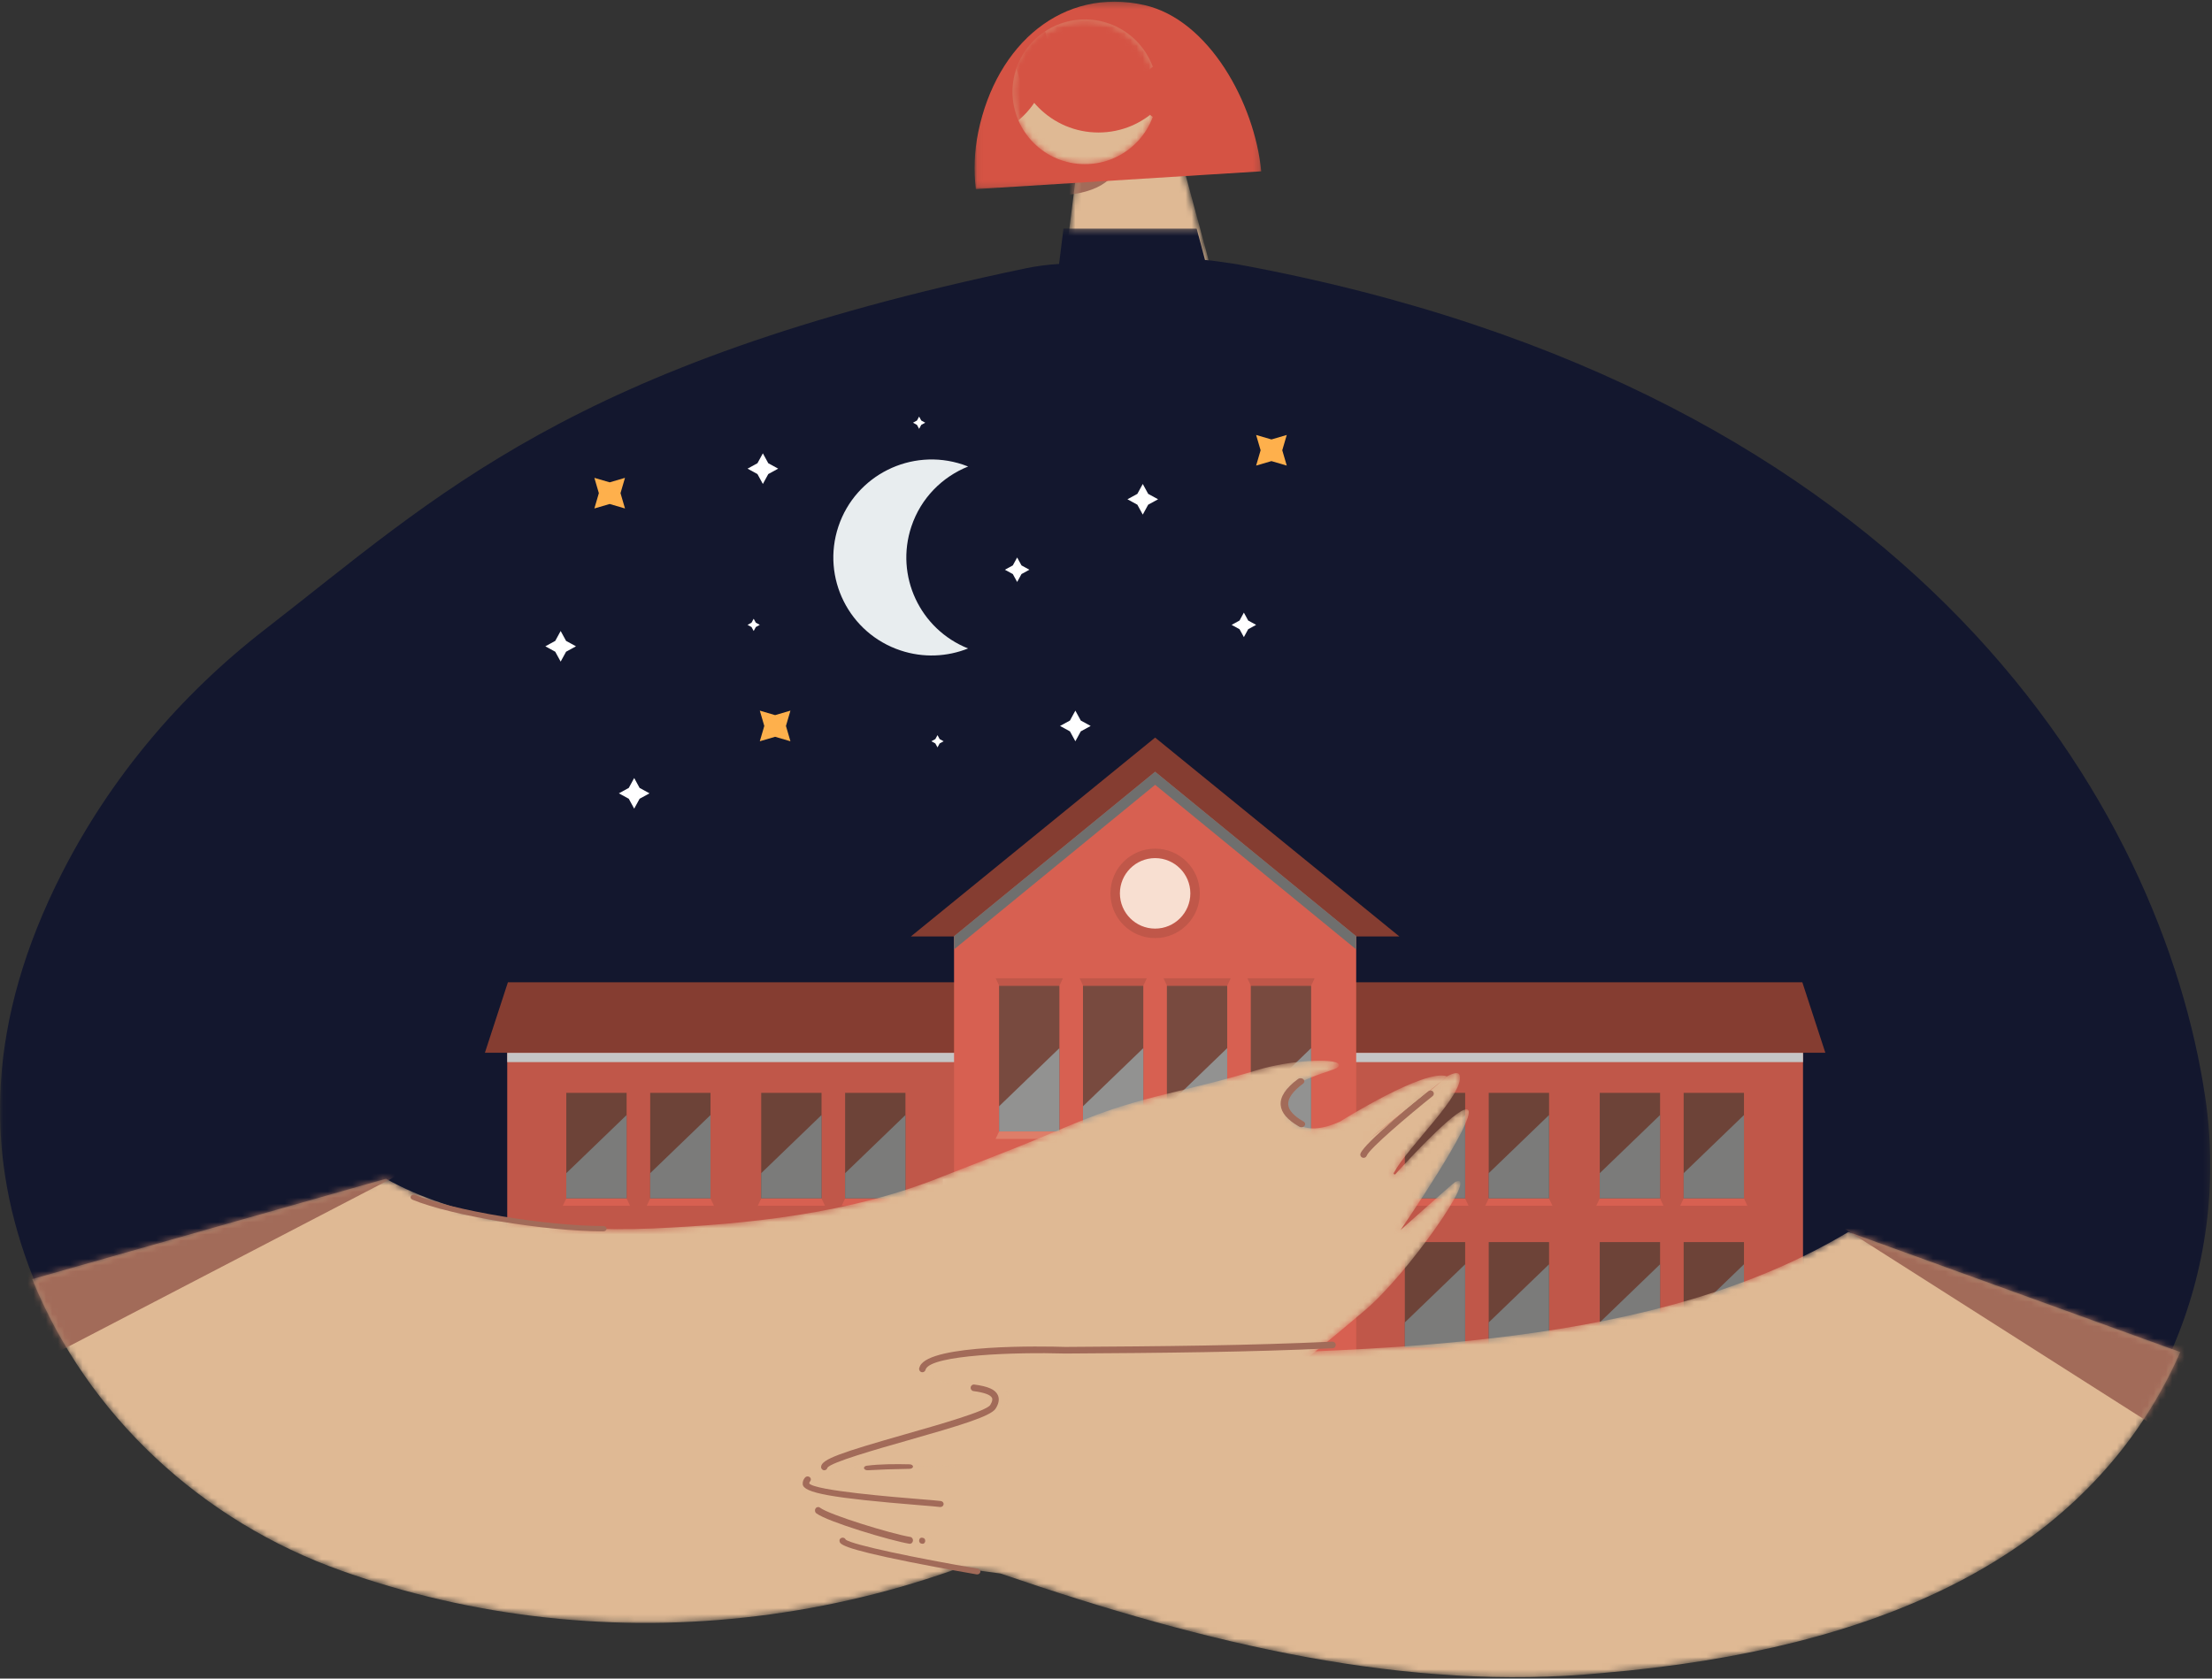 <?xml version="1.0" encoding="UTF-8"?>
<svg width="361px" height="274px" viewBox="0 0 361 274" version="1.1" xmlns="http://www.w3.org/2000/svg" xmlns:xlink="http://www.w3.org/1999/xlink">
    <rect x="0" y="0" width="361" height="274" fill="#333333" stroke="none"/>
    <!-- Generator: Sketch 59 (86127) - https://sketch.com -->
    <title>Group</title>
    <desc>Created with Sketch.</desc>
    <defs>
        <polyline id="path-1" points="28.949 42.85 0.147 42.85 4.209 8.896 17.872 0.169 28.949 42.85"></polyline>
        <polygon id="path-3" points="0.02 0.309 360.719 0.309 360.719 195.907 0.02 195.907"></polygon>
        <polygon id="path-5" points="0.051 0.273 46.837 0.273 46.837 30.867 0.051 30.867"></polygon>
        <path d="M23.872,11.982 C23.872,18.508 18.581,23.799 12.055,23.799 C5.529,23.799 0.239,18.508 0.239,11.982 C0.239,5.456 5.529,0.166 12.055,0.166 C18.581,0.166 23.872,5.456 23.872,11.982" id="path-7"></path>
        <path d="M232.518,19.913 C232.233,20.039 223.567,27.791 223.567,27.791 C223.567,27.791 235.875,9.82 234.632,8.22 C233.602,6.894 225.493,15.618 222.739,18.653 C222.607,18.798 222.376,18.639 222.467,18.466 C224.727,14.197 233.973,5.699 233.227,2.56 C233.08,1.94 232.287,2.091 231.137,2.704 C231.283,2.761 218.346,13.02 218.346,13.02 C218.346,13.02 227.633,5.884 231.137,2.704 C227.607,1.332 213.709,10.069 213.709,10.069 C210.477,11.546 208.224,11.427 206.832,10.508 C204.273,8.819 204.508,5.028 207.253,3.654 C210.876,1.841 213.88,1.591 213.485,0.742 C212.962,-0.381 205.278,0.12 200.292,1.638 C197.459,2.5 194.604,3.285 191.728,3.997 L183.566,6.017 C173.213,8.67 169.312,11.027 159.367,14.919 L147.839,19.431 C133.337,25.108 117.174,26.822 101.595,27.524 C84.983,28.272 68.909,25.565 57.987,19.408 L0.245,35.799 C9.341,58.095 27.916,75.329 50.869,83.446 C51.303,83.6 51.738,83.751 52.173,83.901 C96.825,99.243 146.185,92.201 185.244,65.853 C200.465,55.585 213.659,44.353 217.812,40.84 C224.649,35.055 236.577,18.125 232.518,19.913" id="path-9"></path>
        <path d="M169.666,0.09 C138.663,18.622 96.124,19.981 45.657,20.277 C45.657,20.277 21.973,19.801 20.299,23.124 C18.625,26.447 35.428,23.124 32.204,28.047 C30.569,30.543 7.028,31.785 4.609,37.14 C4.259,37.916 8.353,38.975 10.69,38.723 C13.12,38.173 15.847,38.221 18.3,38.314 C21.373,38.245 23.895,38.264 23.895,38.264 C22.554,38.522 20.541,38.399 18.3,38.314 C15.772,38.371 12.872,38.487 10.69,38.723 C5.83,39.822 0.143,39.433 0.333,40.848 C0.459,41.788 4.281,42.577 6.781,42.818 C10.558,41.816 18.528,44.363 20.704,44.69 C20.894,44.714 21.07,44.741 21.227,44.771 C21.227,44.771 21.039,44.74 20.704,44.69 C17.758,44.319 10.904,44.646 6.328,44.206 C5.542,44.415 4.956,44.717 4.671,45.14 C3.111,47.463 15.815,49.526 19.951,50.131 C20.727,50.227 21.227,50.31 21.227,50.31 C21.227,50.31 20.746,50.247 19.951,50.131 C17.222,49.793 11.058,49.293 11.058,51.664 C11.058,53.264 31.271,55.849 31.271,55.849 C65.33,67.541 97.826,75.151 129.487,72.097 C175.678,68.199 205.549,52.815 220.497,26.366 C221.726,24.194 222.835,21.967 223.832,19.698 L169.666,0.09" id="path-11"></path>
    </defs>
    <g id="Page-1" stroke="none" stroke-width="1" fill="none" fill-rule="evenodd">
        <g id="UI-4" transform="translate(-754, -5843)">
            <g id="Group" transform="translate(754, 5843)">
                <g id="Group-7" transform="translate(172, 15)">
                    <mask id="mask-2" fill="white">
                        <use xlink:href="#path-1"></use>
                    </mask>
                    <g id="Clip-5"></g>
                    <polyline id="Fill-4" fill="#DFB994" mask="url(#mask-2)" points="28.949 41.154 0.147 41.154 4.209 8.896 17.872 0.169 28.949 41.154"></polyline>
                    <path d="M-0.479,13.91 L11.194,10.141 C10.343,15.408 5.053,17.208 -1.453,16.831 L-0.479,13.91" id="Fill-6" fill="#A26B59" mask="url(#mask-2)"></path>
                </g>
                <g id="Group-10" transform="translate(0, 37)">
                    <mask id="mask-4" fill="white">
                        <use xlink:href="#path-3"></use>
                    </mask>
                    <g id="Clip-9"></g>
                    <path d="M359.9,142.148 C352.908,95.05 313.276,26.599 201.913,6.135 C201.266,6.042 197.636,5.48 196.661,5.435 L195.292,0.309 L173.561,0.309 L172.842,6.087 C172.825,6.088 172.808,6.089 172.791,6.09 C170.955,6.196 169.129,6.439 167.33,6.815 C93.045,22.352 71.476,43.871 43.21,65.771 C29.397,76.474 17.997,90.006 10.088,105.563 C-2.188,129.711 -2.345,150.672 4.713,169.735 C5.001,170.513 5.302,171.285 5.613,172.051 L53.437,158.522 L29.295,195.907 L325.387,195.907 L305.61,165.561 L354.458,183.322 C360.084,170.434 361.976,156.142 359.9,142.148" id="Fill-8" fill="#13172E" mask="url(#mask-4)"></path>
                </g>
                <g id="Group-114-Copy" transform="translate(79, 120)">
                    <g id="Group-113" transform="translate(0, 0.167)">
                        <polygon id="Fill-17" fill="#C05749" points="3.781 113.496 215.253 113.496 215.253 51.448 3.781 51.448"></polygon>
                        <polygon id="Fill-20" fill="#853D31" points="215.142 40.175 3.892 40.175 0.135 51.682 218.899 51.682"></polygon>
                        <polygon id="Fill-21" fill="#6D4338" points="150.269 75.446 160.114 75.446 160.114 58.222 150.269 58.222"></polygon>
                        <polygon id="Fill-22" fill="#D76051" points="160.106 75.454 150.272 75.454 149.702 76.663 160.676 76.663"></polygon>
                        <polygon id="Fill-23" fill="#7B7B7A" points="160.113 75.441 150.269 75.441 150.269 71.335 160.113 61.845"></polygon>
                        <polygon id="Fill-24" fill="#6D4338" points="163.962 75.446 173.806 75.446 173.806 58.222 163.962 58.222"></polygon>
                        <polygon id="Fill-25" fill="#D76051" points="173.799 75.454 163.965 75.454 163.395 76.663 174.368 76.663"></polygon>
                        <polygon id="Fill-26" fill="#7B7B7A" points="173.806 75.441 163.962 75.441 163.962 71.335 173.806 61.845"></polygon>
                        <polygon id="Fill-27" fill="#6D4338" points="182.081 75.446 191.926 75.446 191.926 58.222 182.081 58.222"></polygon>
                        <polygon id="Fill-28" fill="#D76051" points="191.918 75.454 182.084 75.454 181.514 76.663 192.487 76.663"></polygon>
                        <polygon id="Fill-29" fill="#7B7B7A" points="191.925 75.441 182.081 75.441 182.081 71.335 191.925 61.845"></polygon>
                        <polygon id="Fill-30" fill="#6D4338" points="195.774 75.446 205.618 75.446 205.618 58.222 195.774 58.222"></polygon>
                        <polygon id="Fill-31" fill="#D76051" points="205.611 75.454 195.777 75.454 195.208 76.663 206.18 76.663"></polygon>
                        <polygon id="Fill-32" fill="#7B7B7A" points="205.618 75.441 195.774 75.441 195.774 71.335 205.618 61.845"></polygon>
                        <polygon id="Fill-33" fill="#6D4338" points="150.269 99.809 160.114 99.809 160.114 82.585 150.269 82.585"></polygon>
                        <polygon id="Fill-34" fill="#D76051" points="160.106 99.817 150.272 99.817 149.702 101.026 160.676 101.026"></polygon>
                        <polygon id="Fill-35" fill="#7B7B7A" points="160.113 99.804 150.269 99.804 150.269 95.698 160.113 86.208"></polygon>
                        <polygon id="Fill-36" fill="#6D4338" points="163.962 99.809 173.806 99.809 173.806 82.585 163.962 82.585"></polygon>
                        <polygon id="Fill-37" fill="#D76051" points="173.799 99.817 163.965 99.817 163.395 101.026 174.368 101.026"></polygon>
                        <polygon id="Fill-38" fill="#7B7B7A" points="173.806 99.804 163.962 99.804 163.962 95.698 173.806 86.208"></polygon>
                        <polygon id="Fill-39" fill="#6D4338" points="182.081 99.809 191.926 99.809 191.926 82.585 182.081 82.585"></polygon>
                        <polygon id="Fill-40" fill="#D76051" points="191.918 99.817 182.084 99.817 181.514 101.026 192.487 101.026"></polygon>
                        <polygon id="Fill-41" fill="#7B7B7A" points="191.925 99.804 182.081 99.804 182.081 95.698 191.925 86.208"></polygon>
                        <polygon id="Fill-42" fill="#6D4338" points="195.774 99.809 205.618 99.809 205.618 82.585 195.774 82.585"></polygon>
                        <polygon id="Fill-43" fill="#D76051" points="205.611 99.817 195.777 99.817 195.208 101.026 206.18 101.026"></polygon>
                        <polygon id="Fill-44" fill="#7B7B7A" points="205.618 99.804 195.774 99.804 195.774 95.698 205.618 86.208"></polygon>
                        <polygon id="Fill-45" fill="#6D4338" points="13.42 75.446 23.264 75.446 23.264 58.222 13.42 58.222"></polygon>
                        <polygon id="Fill-46" fill="#D76051" points="23.256 75.454 13.423 75.454 12.853 76.663 23.826 76.663"></polygon>
                        <polygon id="Fill-47" fill="#7B7B7A" points="23.264 75.441 13.419 75.441 13.419 71.335 23.264 61.845"></polygon>
                        <polygon id="Fill-48" fill="#6D4338" points="27.113 75.446 36.957 75.446 36.957 58.222 27.113 58.222"></polygon>
                        <polygon id="Fill-49" fill="#D76051" points="36.949 75.454 27.116 75.454 26.546 76.663 37.519 76.663"></polygon>
                        <polygon id="Fill-50" fill="#7B7B7A" points="36.957 75.441 27.112 75.441 27.112 71.335 36.957 61.845"></polygon>
                        <polygon id="Fill-51" fill="#6D4338" points="45.231 75.446 55.076 75.446 55.076 58.222 45.231 58.222"></polygon>
                        <polygon id="Fill-52" fill="#D76051" points="55.068 75.454 45.235 75.454 44.665 76.663 55.638 76.663"></polygon>
                        <polygon id="Fill-53" fill="#7B7B7A" points="55.076 75.441 45.231 75.441 45.231 71.335 55.076 61.845"></polygon>
                        <polygon id="Fill-54" fill="#6D4338" points="58.924 75.446 68.769 75.446 68.769 58.222 58.924 58.222"></polygon>
                        <polygon id="Fill-55" fill="#D76051" points="68.761 75.454 58.928 75.454 58.358 76.663 69.331 76.663"></polygon>
                        <polygon id="Fill-56" fill="#7B7B7A" points="68.769 75.441 58.924 75.441 58.924 71.335 68.769 61.845"></polygon>
                        <polygon id="Fill-57" fill="#6D4338" points="13.42 99.809 23.264 99.809 23.264 82.585 13.42 82.585"></polygon>
                        <polygon id="Fill-58" fill="#D76051" points="23.256 99.817 13.423 99.817 12.853 101.026 23.826 101.026"></polygon>
                        <polygon id="Fill-59" fill="#7B7B7A" points="23.264 99.804 13.419 99.804 13.419 95.698 23.264 86.208"></polygon>
                        <polygon id="Fill-60" fill="#6D4338" points="27.113 99.809 36.957 99.809 36.957 82.585 27.113 82.585"></polygon>
                        <polygon id="Fill-61" fill="#D76051" points="36.949 99.817 27.116 99.817 26.546 101.026 37.519 101.026"></polygon>
                        <polygon id="Fill-62" fill="#7B7B7A" points="36.957 99.804 27.112 99.804 27.112 95.698 36.957 86.208"></polygon>
                        <polygon id="Fill-63" fill="#6D4338" points="45.231 99.809 55.076 99.809 55.076 82.585 45.231 82.585"></polygon>
                        <polygon id="Fill-64" fill="#D76051" points="55.068 99.817 45.235 99.817 44.665 101.026 55.638 101.026"></polygon>
                        <polygon id="Fill-65" fill="#7B7B7A" points="55.076 99.804 45.231 99.804 45.231 95.698 55.076 86.208"></polygon>
                        <polygon id="Fill-66" fill="#6D4338" points="58.924 99.809 68.769 99.809 68.769 82.585 58.924 82.585"></polygon>
                        <polygon id="Fill-67" fill="#D76051" points="68.761 99.817 58.928 99.817 58.358 101.026 69.331 101.026"></polygon>
                        <polygon id="Fill-68" fill="#7B7B7A" points="68.769 99.804 58.924 99.804 58.924 95.698 68.769 86.208"></polygon>
                        <polygon id="Fill-69" fill="#C5C5C5" points="3.781 53.206 215.253 53.206 215.253 51.7 3.781 51.7"></polygon>
                        <polygon id="Fill-70" fill="#853D31" points="69.658 32.691 109.517 0.232 149.376 32.691"></polygon>
                        <polygon id="Fill-71" fill="#D76051" points="142.331 113.552 76.702 113.552 76.702 32.681 109.517 5.827 142.331 32.681"></polygon>
                        <polygon id="Fill-72" fill="#C05749" points="85.817 113.552 133.216 113.552 133.216 77.387 85.817 77.387"></polygon>
                        <polygon id="Fill-73" fill="#9C9C9C" points="85.817 77.752 85.817 113.552 88.005 113.552 88.005 79.03 131.029 79.03 131.029 113.552 133.216 113.552 133.216 77.752"></polygon>
                        <polygon id="Fill-74" fill="#F8DFD1" points="74.879 77.752 144.154 77.752 144.154 72.278 74.879 72.278"></polygon>
                        <path d="M122.695,93.397 C122.44,88.253 116.639,84.14 109.517,84.14 C102.394,84.14 96.594,88.253 96.339,93.397 L96.327,113.525 L122.707,113.525 L122.695,93.397 Z" id="Fill-75" fill="#6D4338"></path>
                        <path d="M109.523,113.525 L122.707,113.525 L122.695,93.397 C122.44,88.255 116.642,84.143 109.523,84.14 L109.523,113.525 Z" id="Fill-76" fill="#7B7B7A"></path>
                        <path d="M116.809,25.661 C116.809,29.693 113.545,32.962 109.517,32.962 C105.489,32.962 102.225,29.693 102.225,25.661 C102.225,21.629 105.489,18.361 109.517,18.361 C113.545,18.361 116.809,21.629 116.809,25.661" id="Fill-77" fill="#C05749"></path>
                        <path d="M115.264,25.661 C115.264,28.839 112.691,31.414 109.517,31.414 C106.343,31.414 103.77,28.839 103.77,25.661 C103.77,22.484 106.343,19.908 109.517,19.908 C112.691,19.908 115.264,22.484 115.264,25.661" id="Fill-78" fill="#F8DFD1"></path>
                        <polygon id="Fill-79" fill="#784A3F" points="84.05 64.527 93.894 64.527 93.894 40.733 84.05 40.733"></polygon>
                        <polygon id="Fill-80" fill="#DE7E69" points="93.887 64.535 84.053 64.535 83.483 65.744 94.456 65.744"></polygon>
                        <polygon id="Fill-81" fill="#929291" points="93.894 64.521 84.05 64.521 84.05 60.415 93.894 50.925"></polygon>
                        <polygon id="Fill-82" fill="#784A3F" points="97.743 64.527 107.587 64.527 107.587 40.733 97.743 40.733"></polygon>
                        <polygon id="Fill-83" fill="#DE7E69" points="107.579 64.535 97.746 64.535 97.176 65.744 108.149 65.744"></polygon>
                        <polygon id="Fill-84" fill="#929291" points="107.587 64.521 97.743 64.521 97.743 60.415 107.587 50.925"></polygon>
                        <polygon id="Fill-85" fill="#784A3F" points="111.436 64.527 121.28 64.527 121.28 40.733 111.436 40.733"></polygon>
                        <polygon id="Fill-86" fill="#DE7E69" points="121.273 64.535 111.439 64.535 110.869 65.744 121.842 65.744"></polygon>
                        <polygon id="Fill-87" fill="#929291" points="121.28 64.521 111.436 64.521 111.436 60.415 121.28 50.925"></polygon>
                        <polygon id="Fill-88" fill="#784A3F" points="125.129 64.527 134.973 64.527 134.973 40.733 125.129 40.733"></polygon>
                        <polygon id="Fill-89" fill="#DE7E69" points="134.966 64.535 125.132 64.535 124.562 65.744 135.535 65.744"></polygon>
                        <polygon id="Fill-90" fill="#C05749" points="125.147 40.726 134.981 40.726 135.55 39.518 124.577 39.518"></polygon>
                        <polygon id="Fill-91" fill="#C05749" points="111.454 40.726 121.287 40.726 121.857 39.518 110.884 39.518"></polygon>
                        <polygon id="Fill-92" fill="#C05749" points="97.761 40.726 107.595 40.726 108.165 39.518 97.192 39.518"></polygon>
                        <polygon id="Fill-93" fill="#C05749" points="84.068 40.726 93.902 40.726 94.471 39.518 83.499 39.518"></polygon>
                        <polygon id="Fill-94" fill="#929291" points="134.973 64.521 125.129 64.521 125.129 60.415 134.973 50.925"></polygon>
                        <polygon id="Fill-95" fill="#6F6F6E" points="76.708 34.8 109.517 7.942 142.322 34.804 142.331 32.65 109.517 5.797 76.702 32.65"></polygon>
                        <polygon id="Fill-96" fill="#F8DFD1" points="132.362 113.552 143.3 113.552 143.3 103.436 132.362 103.436"></polygon>
                        <polygon id="Fill-97" fill="#F8DFD1" points="132.399 79.972 143.337 79.972 143.337 77.795 132.399 77.795"></polygon>
                        <polygon id="Fill-98" fill="#9C9C9C" points="132.399 78.546 143.337 78.546 143.337 77.795 132.399 77.795"></polygon>
                        <polygon id="Fill-99" fill="#F8DFD1" points="75.696 113.552 86.634 113.552 86.634 103.436 75.696 103.436"></polygon>
                        <polygon id="Fill-100" fill="#F8DFD1" points="75.733 79.972 86.671 79.972 86.671 77.795 75.733 77.795"></polygon>
                        <polygon id="Fill-101" fill="#9C9C9C" points="75.733 78.546 86.671 78.546 86.671 77.795 75.733 77.795"></polygon>
                    </g>
                </g>
                <g id="Group-3" transform="translate(159, 0)">
                    <mask id="mask-6" fill="white">
                        <use xlink:href="#path-5"></use>
                    </mask>
                    <g id="Clip-2"></g>
                    <path d="M27.759,0.83 C14.505,-2.151 3.625,7.126 0.653,21.552 C0.002,24.71 -0.107,27.853 0.259,30.867 L46.837,27.965 C45.774,16.905 38.337,3.21 27.759,0.83" id="Fill-1" fill="#D55344" mask="url(#mask-6)"></path>
                </g>
                <path d="M148.74,85.942 C150.293,81.298 153.775,77.84 158,76.151 C157.709,76.036 157.414,75.925 157.113,75.825 C148.71,73.031 139.628,77.561 136.827,85.942 C134.027,94.323 138.568,103.382 146.971,106.176 C150.717,107.422 154.597,107.208 157.997,105.85 C150.166,102.732 146.04,94.023 148.74,85.942" id="Fill-65" fill="#E8EDEF"></path>
                <g id="Group-70" transform="translate(165, 3)">
                    <mask id="mask-8" fill="white">
                        <use xlink:href="#path-7"></use>
                    </mask>
                    <g id="Clip-67"></g>
                    <path d="M23.872,11.982 C23.872,18.508 18.581,23.799 12.055,23.799 C5.529,23.799 0.239,18.508 0.239,11.982 C0.239,5.456 5.529,0.166 12.055,0.166 C18.581,0.166 23.872,5.456 23.872,11.982" id="Fill-66" fill="#DFB994" mask="url(#mask-8)"></path>
                    <path d="M28.057,4.843 C28.057,12.457 21.885,18.629 14.271,18.629 C6.657,18.629 0.485,12.457 0.485,4.843 C0.485,-2.77 6.657,-8.943 14.271,-8.943 C21.885,-8.943 28.057,-2.77 28.057,4.843" id="Fill-68" fill="#D55344" mask="url(#mask-8)"></path>
                    <path d="M6.147,6.074 C6.147,13.688 -0.025,19.86 -7.638,19.86 C-15.252,19.86 -21.424,13.688 -21.424,6.074 C-21.424,-1.54 -15.252,-7.712 -7.638,-7.712 C-0.025,-7.712 6.147,-1.54 6.147,6.074" id="Fill-69" fill="#D55344" mask="url(#mask-8)"></path>
                </g>
                <g id="star-white" transform="translate(101, 127)" fill="#FFFFFF">
                    <polygon id="Fill-1" points="1.616 1.616 0 2.5 1.616 3.384 2.5 5 3.384 3.384 5 2.5 3.384 1.616 2.5 0"></polygon>
                </g>
                <g id="star-yellow" transform="translate(205, 71)" fill="#FEB04C">
                    <polygon id="Fill-3" points="2.5 0.733 0 0 0.733 2.5 0 5 2.5 4.268 5 5 4.267 2.5 5 0"></polygon>
                </g>
                <g id="star-yellow" transform="translate(97, 78)" fill="#FEB04C">
                    <polygon id="Fill-3" points="2.5 0.733 0 0 0.733 2.5 0 5 2.5 4.268 5 5 4.267 2.5 5 0"></polygon>
                </g>
                <g id="star-white" transform="translate(173, 116)" fill="#FFFFFF">
                    <polygon id="Fill-1" points="1.616 1.616 0 2.5 1.616 3.384 2.5 5 3.384 3.384 5 2.5 3.384 1.616 2.5 0"></polygon>
                </g>
                <g id="star-white" transform="translate(89, 103)" fill="#FFFFFF">
                    <polygon id="Fill-1" points="1.616 1.616 0 2.5 1.616 3.384 2.5 5 3.384 3.384 5 2.5 3.384 1.616 2.5 0"></polygon>
                </g>
                <g id="star-white" transform="translate(122, 101)" fill="#FFFFFF">
                    <polygon id="Fill-1" points="0.647 0.646 0 1 0.647 1.353 1 2 1.353 1.353 2 1 1.353 0.646 1 0"></polygon>
                </g>
                <g id="star-white" transform="translate(152, 120)" fill="#FFFFFF">
                    <polygon id="Fill-1" points="0.647 0.646 0 1 0.647 1.353 1 2 1.353 1.353 2 1 1.353 0.646 1 0"></polygon>
                </g>
                <g id="star-white" transform="translate(149, 68)" fill="#FFFFFF">
                    <polygon id="Fill-1" points="0.647 0.646 0 1 0.647 1.353 1 2 1.353 1.353 2 1 1.353 0.646 1 0"></polygon>
                </g>
                <g id="star-white" transform="translate(201, 100)" fill="#FFFFFF">
                    <polygon id="Fill-1" points="1.293 1.293 0 2 1.293 2.707 2 4 2.707 2.707 4 2 2.707 1.293 2 0"></polygon>
                </g>
                <g id="star-white" transform="translate(164, 91)" fill="#FFFFFF">
                    <polygon id="Fill-1" points="1.293 1.293 0 2 1.293 2.707 2 4 2.707 2.707 4 2 2.707 1.293 2 0"></polygon>
                </g>
                <g id="star-yellow" transform="translate(124, 116)" fill="#FEB04C">
                    <polygon id="Fill-3" points="2.5 0.733 0 0 0.733 2.5 0 5 2.5 4.268 5 5 4.267 2.5 5 0"></polygon>
                </g>
                <g id="star-white" transform="translate(122, 74)" fill="#FFFFFF">
                    <polygon id="Fill-1" points="1.616 1.616 0 2.5 1.616 3.384 2.5 5 3.384 3.384 5 2.5 3.384 1.616 2.5 0"></polygon>
                </g>
                <g id="star-white" transform="translate(184, 79)" fill="#FFFFFF">
                    <polygon id="Fill-1" points="1.616 1.616 0 2.5 1.616 3.384 2.5 5 3.384 3.384 5 2.5 3.384 1.616 2.5 0"></polygon>
                </g>
                <path d="M196,15 C196,17.761 193.761,20 191,20 C188.238,20 186,17.761 186,15 C186,12.238 188.238,10 191,10 C193.761,10 196,12.238 196,15" id="Fill-84" fill="#D55344"></path>
                <g id="Group-88" transform="translate(5, 173)">
                    <mask id="mask-10" fill="white">
                        <use xlink:href="#path-9"></use>
                    </mask>
                    <g id="Clip-86"></g>
                    <path d="M232.518,19.913 C232.233,20.039 223.567,27.791 223.567,27.791 C223.567,27.791 235.875,9.82 234.632,8.22 C233.602,6.894 225.493,15.618 222.739,18.653 C222.607,18.798 222.376,18.639 222.467,18.466 C224.727,14.197 233.973,5.699 233.227,2.56 C233.08,1.94 232.287,2.091 231.137,2.704 C231.283,2.761 218.346,13.02 218.346,13.02 C218.346,13.02 227.633,5.884 231.137,2.704 C227.607,1.332 213.709,10.069 213.709,10.069 C210.477,11.546 208.224,11.427 206.832,10.508 C204.273,8.819 204.508,5.028 207.253,3.654 C210.876,1.841 213.88,1.591 213.485,0.742 C212.962,-0.381 205.278,0.12 200.292,1.638 C197.459,2.5 194.604,3.285 191.728,3.997 L183.566,6.017 C173.213,8.67 169.312,11.027 159.367,14.919 L147.839,19.431 C133.337,25.108 117.174,26.822 101.595,27.524 C84.983,28.272 68.909,25.565 57.987,19.408 L0.245,35.799 C9.341,58.095 27.916,75.329 50.869,83.446 C51.303,83.6 51.738,83.751 52.173,83.901 C96.825,99.243 146.185,92.201 185.244,65.853 C200.465,55.585 213.659,44.353 217.812,40.84 C224.649,35.055 236.577,18.125 232.518,19.913" id="Fill-85" fill="#DFB994" mask="url(#mask-10)"></path>
                    <polyline id="Fill-87" fill="#A26B59" mask="url(#mask-10)" points="67.414 14.945 -5.13 52.682 -10.86 39.443 52.395 -11.154 67.414 14.945"></polyline>
                </g>
                <path d="M98.457,201 C89.012,201 73.576,198.435 67.293,195.822 C67.027,195.712 66.923,195.449 67.061,195.235 C67.199,195.022 67.526,194.938 67.792,195.049 C73.956,197.612 89.146,200.129 98.457,200.129 C98.757,200.129 99,200.324 99,200.565 C99,200.805 98.757,201 98.457,201" id="Fill-89" fill="#A26B59"></path>
                <g id="Group-93" transform="translate(132, 201)">
                    <mask id="mask-12" fill="white">
                        <use xlink:href="#path-11"></use>
                    </mask>
                    <g id="Clip-91"></g>
                    <path d="M169.666,0.09 C138.663,18.622 96.124,19.981 45.657,20.277 C45.657,20.277 21.973,19.801 20.299,23.124 C18.625,26.447 35.428,23.124 32.204,28.047 C30.569,30.543 7.028,31.785 4.609,37.14 C4.259,37.916 8.353,38.975 10.69,38.723 C13.12,38.173 15.847,38.221 18.3,38.314 C21.373,38.245 23.895,38.264 23.895,38.264 C22.554,38.522 20.541,38.399 18.3,38.314 C15.772,38.371 12.872,38.487 10.69,38.723 C5.83,39.822 0.143,39.433 0.333,40.848 C0.459,41.788 4.281,42.577 6.781,42.818 C10.558,41.816 18.528,44.363 20.704,44.69 C20.894,44.714 21.07,44.741 21.227,44.771 C21.227,44.771 21.039,44.74 20.704,44.69 C17.758,44.319 10.904,44.646 6.328,44.206 C5.542,44.415 4.956,44.717 4.671,45.14 C3.111,47.463 15.815,49.526 19.951,50.131 C20.727,50.227 21.227,50.31 21.227,50.31 C21.227,50.31 20.746,50.247 19.951,50.131 C17.222,49.793 11.058,49.293 11.058,51.664 C11.058,53.264 31.271,55.849 31.271,55.849 C65.33,67.541 97.826,75.151 129.487,72.097 C175.678,68.199 205.549,52.815 220.497,26.366 C221.726,24.194 222.835,21.967 223.832,19.698 L169.666,0.09" id="Fill-90" fill="#DFB994" mask="url(#mask-12)"></path>
                    <polyline id="Fill-92" fill="#A26B59" mask="url(#mask-12)" points="229.998 38.371 164.148 -3.541 163.776 -7.233 235.391 -7.233 229.998 38.371"></polyline>
                </g>
                <path d="M150.538,251.995 C150.481,251.986 150.419,251.975 150.351,251.964 C150.13,251.926 149.974,251.682 150.004,251.419 C150.034,251.154 150.241,250.968 150.464,251.005 C150.531,251.016 150.594,251.026 150.651,251.036 C150.875,251.074 151.029,251.321 150.995,251.587 C150.962,251.85 150.759,252.032 150.538,251.995" id="Fill-94" fill="#A26B59"></path>
                <path d="M159.475,257 C159.443,257 159.41,256.998 159.377,256.992 C159.323,256.983 153.866,256.052 148.456,254.969 C137.166,252.709 137.072,252.03 137.004,251.535 C136.968,251.274 137.172,251.036 137.46,251.004 C137.707,250.976 137.937,251.109 138.019,251.313 C139,252.155 149.689,254.376 159.572,256.057 C159.857,256.106 160.045,256.354 159.991,256.612 C159.943,256.841 159.723,257 159.475,257" id="Fill-95" fill="#A26B59"></path>
                <path d="M148.481,252 C148.455,252 148.429,251.998 148.403,251.994 C145.449,251.515 135.016,248.402 133.219,247.022 C132.985,246.842 132.93,246.491 133.096,246.238 C133.262,245.984 133.586,245.924 133.82,246.104 C135.346,247.275 145.51,250.387 148.557,250.881 C148.841,250.926 149.037,251.213 148.994,251.52 C148.956,251.8 148.734,252 148.481,252" id="Fill-96" fill="#A26B59"></path>
                <path d="M153.467,246 C153.44,246 153.413,245.998 153.386,245.994 C152.94,245.932 151.684,245.83 150.093,245.701 C135.739,244.535 131.101,243.7 131.003,242.264 C130.977,241.865 131.111,241.489 131.391,241.178 C131.58,240.968 131.917,240.94 132.144,241.114 C132.37,241.288 132.401,241.599 132.213,241.808 C132.115,241.917 132.069,242.027 132.068,242.157 C133.081,243.329 145.942,244.374 150.187,244.718 C151.859,244.854 153.067,244.953 153.545,245.019 C153.837,245.06 154.038,245.311 153.994,245.581 C153.954,245.825 153.726,246 153.467,246" id="Fill-97" fill="#A26B59"></path>
                <path d="M134.526,240 C134.513,240 134.5,240 134.487,239.999 C134.197,239.977 133.98,239.718 134.001,239.421 C134.091,238.194 137.197,237.127 147.833,234.093 C153.378,232.511 160.973,230.344 161.604,229.349 C161.919,228.851 162.018,228.463 161.898,228.195 C161.668,227.686 160.648,227.309 158.867,227.074 C158.578,227.036 158.375,226.766 158.412,226.471 C158.449,226.175 158.716,225.964 159.001,226.005 C161.287,226.306 162.439,226.825 162.852,227.742 C163.135,228.368 163.012,229.107 162.486,229.937 C161.679,231.209 156.499,232.74 148.115,235.131 C142.871,236.627 135.706,238.672 135.04,239.573 C134.989,239.82 134.776,240 134.526,240 L134.526,240 Z" id="Fill-98" fill="#A26B59"></path>
                <path d="M150.533,224 C150.487,224 150.441,223.994 150.396,223.982 C150.111,223.906 149.943,223.609 150.018,223.32 C150.048,223.206 150.092,223.089 150.15,222.97 C151.908,219.396 170.213,219.753 173.866,219.863 C189.724,219.767 203.962,219.637 217.444,219 C217.737,218.99 217.986,219.217 218,219.516 C218.013,219.814 217.786,220.067 217.493,220.081 C203.991,220.718 189.741,220.849 173.853,220.945 C165.641,220.702 152.226,221.169 151.102,223.454 C151.076,223.507 151.058,223.555 151.046,223.598 C150.983,223.84 150.768,224 150.533,224" id="Fill-99" fill="#A26B59"></path>
                <path d="M141.008,239.686 L141.008,239.686 C140.957,239.486 141.155,239.293 141.459,239.255 C143.74,238.969 146.223,238.977 148.456,239.027 C148.762,239.033 149.002,239.199 149,239.398 C148.998,239.597 148.752,239.759 148.447,239.764 C145.666,239.81 143.378,239.889 141.629,239.998 C141.328,240.017 141.058,239.88 141.008,239.686" id="Fill-100" fill="#A26B59"></path>
                <path d="M222.539,189 C222.479,189 222.417,188.99 222.358,188.97 C222.078,188.873 221.932,188.575 222.031,188.304 C222.684,186.537 231.382,179.51 233.119,178.119 C233.348,177.937 233.687,177.967 233.877,178.189 C234.066,178.411 234.034,178.739 233.805,178.922 C229.871,182.071 223.472,187.499 223.046,188.654 C222.967,188.867 222.76,189 222.539,189" id="Fill-101" fill="#A26B59"></path>
                <path d="M212.383,184 C212.262,184 212.14,183.97 212.033,183.909 C210.093,182.796 209.104,181.637 209.008,180.366 C208.905,179.006 209.83,177.62 211.838,176.13 C212.091,175.943 212.48,175.96 212.708,176.169 C212.935,176.378 212.914,176.7 212.66,176.888 C210.976,178.139 210.161,179.287 210.237,180.303 C210.309,181.243 211.126,182.149 212.735,183.072 C213.015,183.233 213.084,183.55 212.89,183.781 C212.77,183.924 212.578,184 212.383,184" id="Fill-102" fill="#A26B59"></path>
            </g>
        </g>
    </g>
</svg>